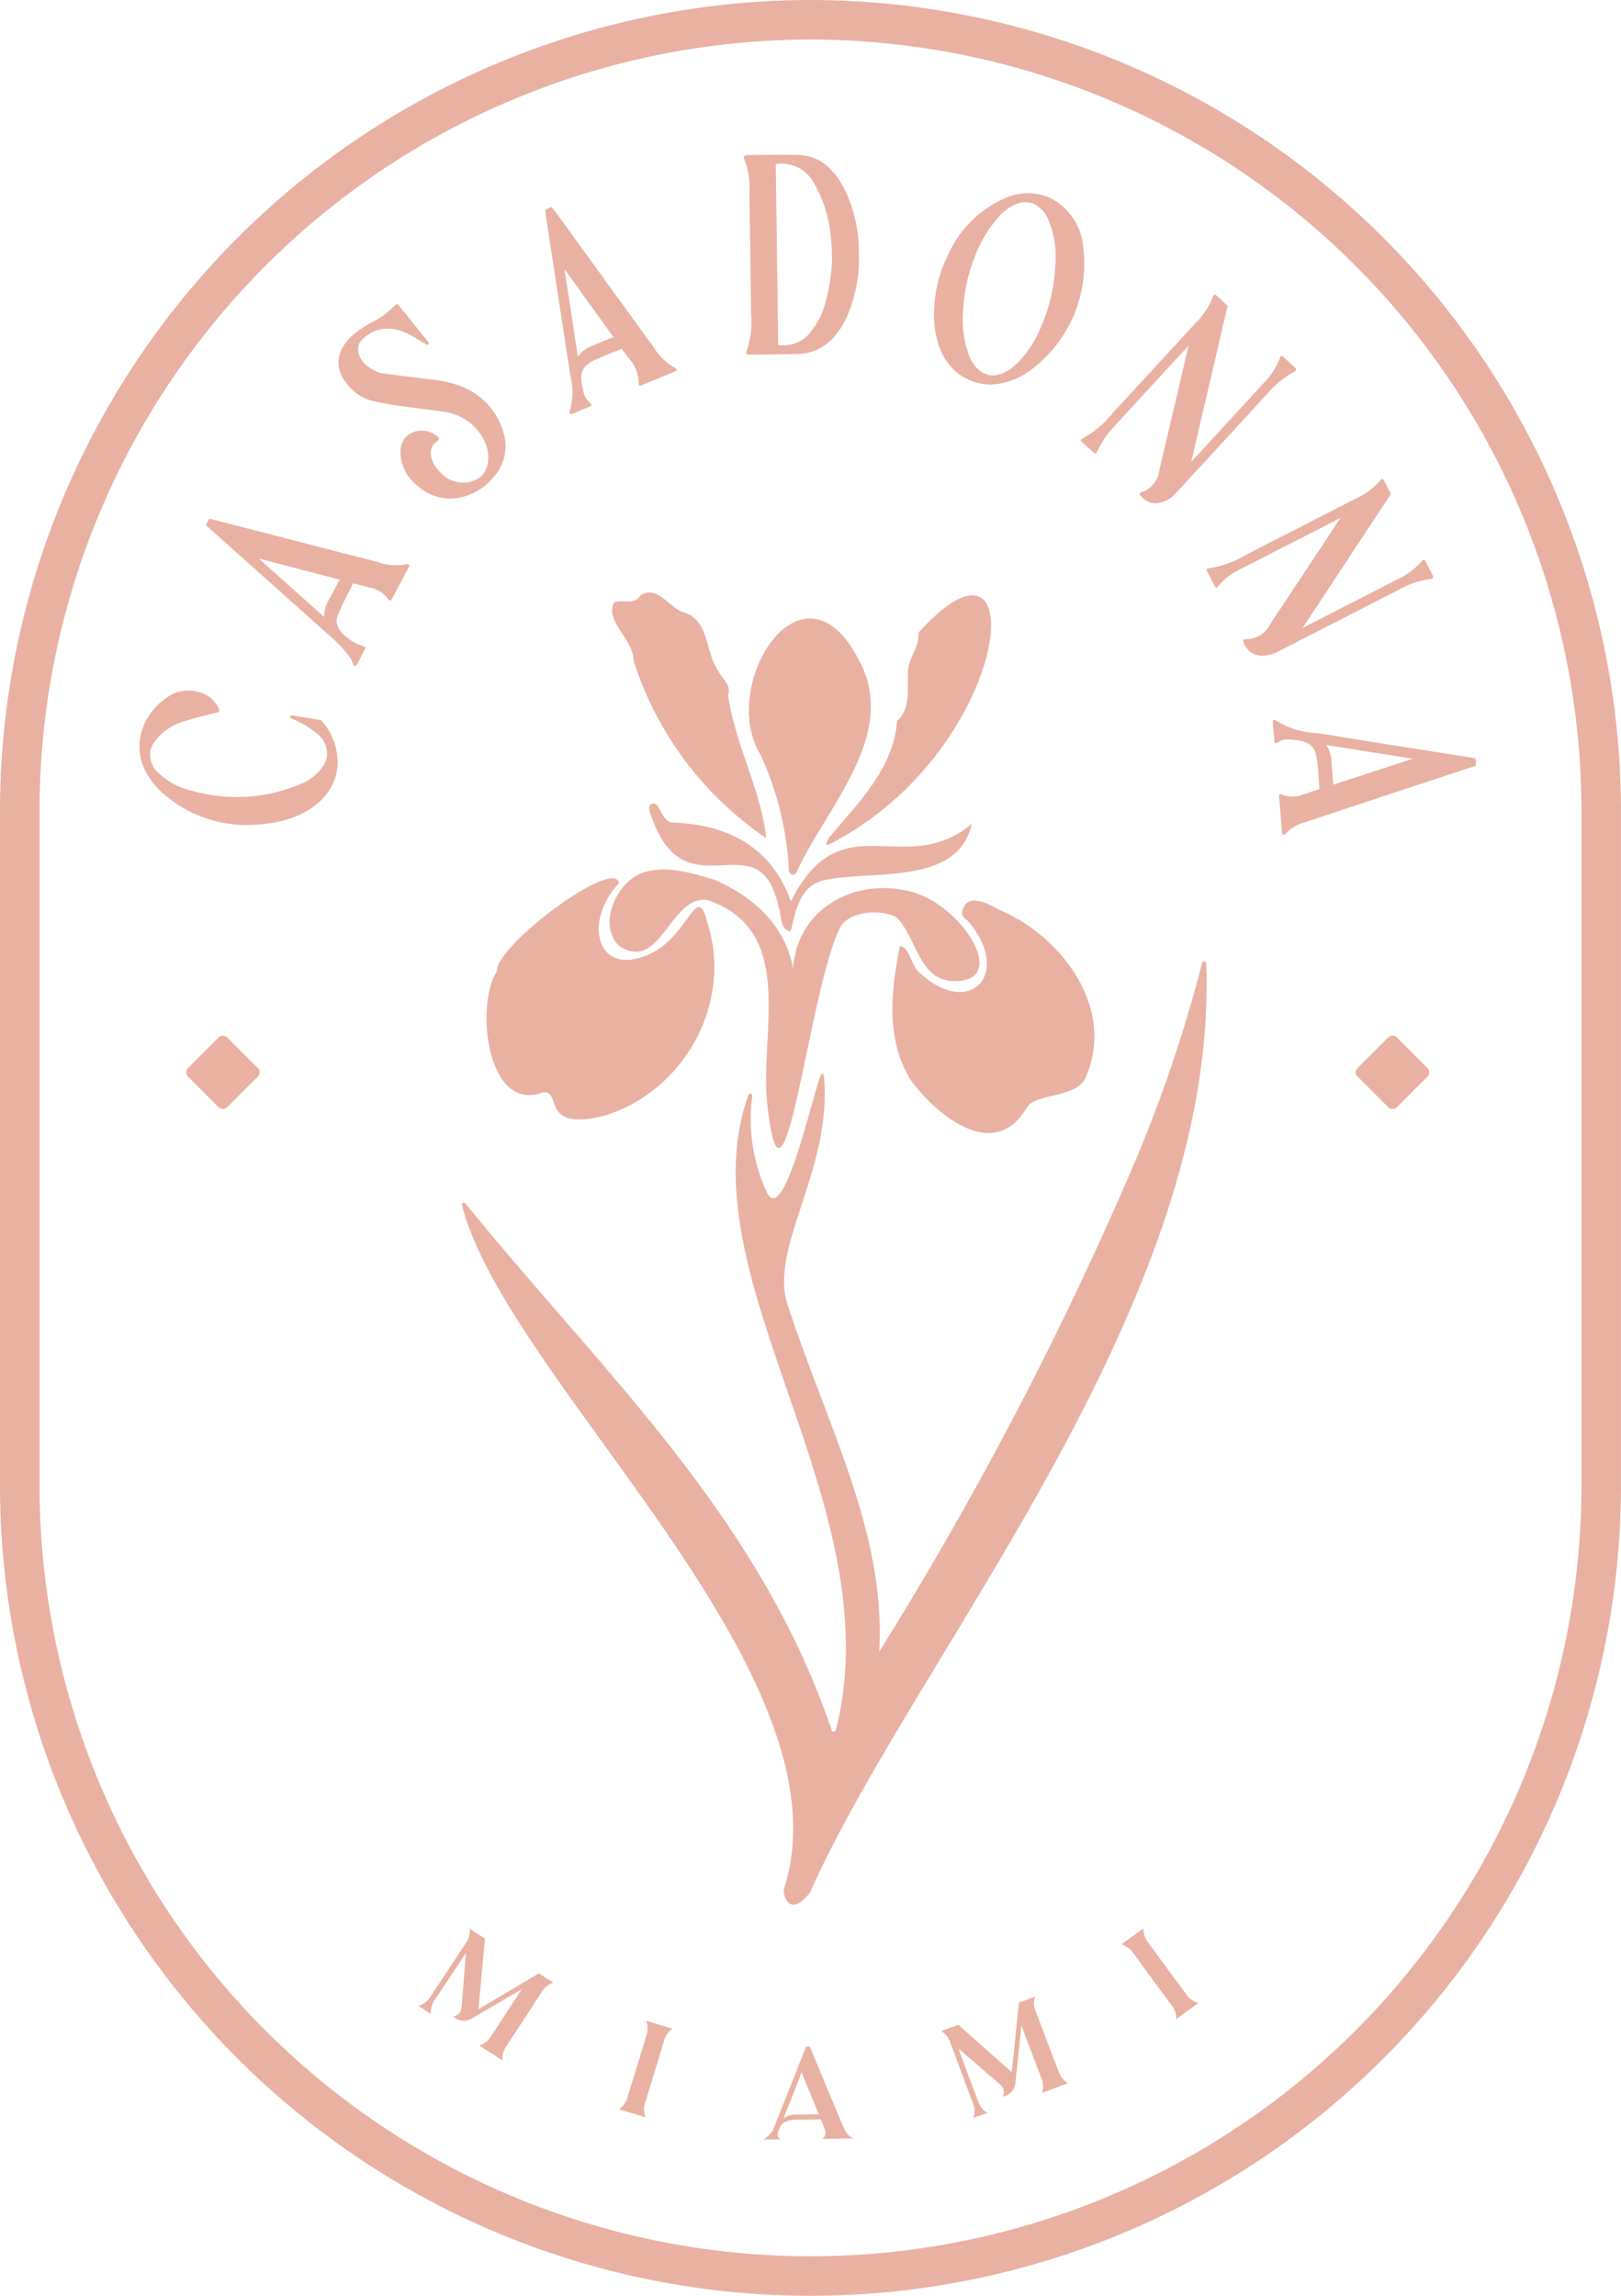 <svg id="Group_78" data-name="Group 78" xmlns="http://www.w3.org/2000/svg" xmlns:xlink="http://www.w3.org/1999/xlink" width="182.603" height="258.543" viewBox="0 0 182.603 258.543">
  <defs>
    <clipPath id="clip-path">
      <rect id="Rectangle_132" data-name="Rectangle 132" width="182.603" height="258.543" fill="none"/>
    </clipPath>
  </defs>
  <g id="Group_66" data-name="Group 66" clip-path="url(#clip-path)">
    <path id="Path_75" data-name="Path 75" d="M91.3,4.452A86.948,86.948,0,0,1,178.15,91.3v75.941a86.849,86.849,0,0,1-173.7,0V91.3A86.948,86.948,0,0,1,91.3,4.452M91.3,0A91.4,91.4,0,0,0,0,91.3v75.941a91.3,91.3,0,0,0,182.6,0V91.3A91.4,91.4,0,0,0,91.3,0" fill="#e9b1a2"/>
    <path id="Path_76" data-name="Path 76" d="M84.062,17.783a5.913,5.913,0,0,1,.628-.048h.06A4.187,4.187,0,0,1,88.5,20.181a14.6,14.6,0,0,1,1.766,5.881,18.61,18.61,0,0,1-.584,7.206,8.521,8.521,0,0,1-2.057,3.841A3.806,3.806,0,0,1,84.8,38.19c-.145,0-.31,0-.466-.01Zm-2.973,3q.106,6.983.193,13.986a10.038,10.038,0,0,1-.548,4.212.193.193,0,0,0,.014.166.179.179,0,0,0,.143.084l.145.006c.084.007.155.01.226.01h.014l1.5-.017c.575-.007,1.146-.01,1.716-.021.676-.006,1.349-.02,2.02-.036,2.4-.061,4.25-1.433,5.5-4.074a16.2,16.2,0,0,0,1.4-7.386,15.962,15.962,0,0,0-1.608-7.1c-1.274-2.486-3-3.78-5.135-3.848-1.394-.044-2.8-.027-4.169-.006-.563.006-1.128.014-1.692.017a.462.462,0,0,0-.193.06c-.017.007-.036.018-.06.027a.19.19,0,0,0-.1.1.168.168,0,0,0,.006.142,8.709,8.709,0,0,1,.635,3.672" transform="translate(3.329 0.693)" fill="#e9b1a2"/>
    <path id="Path_77" data-name="Path 77" d="M104.308,34.248a18.938,18.938,0,0,1,1.371-6.338,14.292,14.292,0,0,1,2.793-4.513c1.3-1.328,2.686-1.8,3.815-1.3a3.4,3.4,0,0,1,1.611,1.757,10.688,10.688,0,0,1,.811,4.946,19.638,19.638,0,0,1-1.8,7.55,12.31,12.31,0,0,1-2.351,3.544c-1.307,1.337-2.706,1.82-3.838,1.32a3.437,3.437,0,0,1-1.638-1.828,11.12,11.12,0,0,1-.777-5.134m.557,7.61.145.068h0a5.874,5.874,0,0,0,2.4.513,8.127,8.127,0,0,0,4.851-1.882,14.96,14.96,0,0,0,5.56-13.81,6.816,6.816,0,0,0-3.783-5.361,6.309,6.309,0,0,0-5.016.065,12.56,12.56,0,0,0-6.456,6.513,14.82,14.82,0,0,0-1.5,7.523c.287,3.179,1.564,5.324,3.8,6.371" transform="translate(4.181 0.865)" fill="#e9b1a2"/>
    <path id="Path_78" data-name="Path 78" d="M40.367,43.77a32.641,32.641,0,0,0,3.321.6l.226.034c.665.1,1.331.179,1.993.26.983.118,2,.243,3,.422a5.81,5.81,0,0,1,3.389,2.037c1.361,1.594,1.594,3.788.533,4.989a2.257,2.257,0,0,1-.321.311,3.35,3.35,0,0,1-4.277-.45c-1.081-.935-1.527-2.358-.992-3.168a2.211,2.211,0,0,1,.392-.409c.081-.071.166-.142.247-.22a.184.184,0,0,0,.051-.134.167.167,0,0,0-.061-.129,2.649,2.649,0,0,0-3.425-.28,2.337,2.337,0,0,0-.848,1.794,4.9,4.9,0,0,0,1.891,3.9,5.545,5.545,0,0,0,3.669,1.463,5.753,5.753,0,0,0,1.254-.146,6.535,6.535,0,0,0,2.685-1.293,7.559,7.559,0,0,0,1.49-1.632A5.149,5.149,0,0,0,55.3,47.74a7.882,7.882,0,0,0-4.628-5.5,13.211,13.211,0,0,0-3.794-.892l-1.835-.223c-1.1-.135-2.209-.27-3.317-.416a3.683,3.683,0,0,1-1.929-.923,2.516,2.516,0,0,1-.987-1.773,1.573,1.573,0,0,1,.521-1.188c.1-.092.2-.179.3-.263,1.554-1.251,3.377-1.224,5.587.08.271.162.54.328.841.51l.456.284a.181.181,0,0,0,.229-.037.179.179,0,0,0,0-.23L43.35,32.961a.194.194,0,0,0-.125-.068.164.164,0,0,0-.131.044c-.173.149-.338.3-.5.443-.227.206-.446.405-.673.587-.128.1-.253.2-.388.291-.368.25-.77.473-1.162.689-.361.2-.736.408-1.09.641a9.389,9.389,0,0,0-.8.581,5.43,5.43,0,0,0-1.551,1.885,3.419,3.419,0,0,0,.536,3.663,5.156,5.156,0,0,0,2.9,2.054" transform="translate(1.515 1.361)" fill="#e9b1a2"/>
    <path id="Path_79" data-name="Path 79" d="M140.952,40.3v0l0,0Zm-24.034,7.928a.174.174,0,0,0,.057.162L118.4,49.7a.193.193,0,0,0,.149.048.185.185,0,0,0,.127-.092c.105-.179.2-.361.3-.544a11.645,11.645,0,0,1,.692-1.176,15.835,15.835,0,0,1,1.3-1.548q3.335-3.638,6.686-7.266l1.4-1.517-3.3,14.037a2.973,2.973,0,0,1-2.078,2.5.181.181,0,0,0-.095.277,2.7,2.7,0,0,0,.331.368,2.078,2.078,0,0,0,1.436.575,3.252,3.252,0,0,0,2.308-1.183l.7-.753q4.852-5.27,9.7-10.55a9.782,9.782,0,0,1,2.943-2.347.3.3,0,0,0,.139-.179.183.183,0,0,0-.037-.217l-1.43-1.313a.176.176,0,0,0-.161-.045.193.193,0,0,0-.128.116,8.3,8.3,0,0,1-1.882,2.952l-8.118,8.821c-.01.009-.02.02-.03.03l4.077-17.472a.18.18,0,0,0-.054-.172l-1.236-1.141a.191.191,0,0,0-.166-.041.186.186,0,0,0-.128.118,8.633,8.633,0,0,1-2.074,3.142q-4.464,4.86-8.935,9.706l-.372.408a10.878,10.878,0,0,1-3.431,2.854.188.188,0,0,0-.105.135" transform="translate(4.839 1.319)" fill="#e9b1a2"/>
    <path id="Path_80" data-name="Path 80" d="M155.838,62.829h0v0Zm-20.4-2.743-.521.267a10.884,10.884,0,0,1-4.232,1.507.179.179,0,0,0-.146.092.185.185,0,0,0,0,.169l.926,1.811a.171.171,0,0,0,.142.094.161.161,0,0,0,.159-.068,7.326,7.326,0,0,1,2.618-2.033q3.6-1.84,7.208-3.69l4-2.043.006,0L137.64,68.211a2.947,2.947,0,0,1-2.814,1.621.209.209,0,0,0-.152.067.176.176,0,0,0-.031.162,2.743,2.743,0,0,0,.183.456,2.15,2.15,0,0,0,2.006,1.182,3.848,3.848,0,0,0,1.716-.455l.98-.5q6.323-3.232,12.641-6.475a9.874,9.874,0,0,1,3.628-1.213.283.283,0,0,0,.189-.118.18.18,0,0,0,.041-.213L155.142,61a.18.18,0,0,0-.142-.1.2.2,0,0,0-.158.064,8.454,8.454,0,0,1-2.788,2.121l-10.668,5.459-.041.021L151.22,53.58a.171.171,0,0,0,.01-.179l-.763-1.5a.182.182,0,0,0-.3-.03,8.627,8.627,0,0,1-3.034,2.23q-5.842,3-11.689,5.983" transform="translate(5.402 2.144)" fill="#e9b1a2"/>
    <path id="Path_81" data-name="Path 81" d="M35.5,78l-3.223-.524a.175.175,0,0,0-.2.125.18.18,0,0,0,.1.217A10.915,10.915,0,0,1,35.057,79.5,2.9,2.9,0,0,1,36.2,82.134a2.656,2.656,0,0,1-.328.895,5.525,5.525,0,0,1-2.7,2.2,18.309,18.309,0,0,1-12.293.7,7.92,7.92,0,0,1-3.652-1.973,2.721,2.721,0,0,1-.935-2.355,2.754,2.754,0,0,1,.354-.946,6.155,6.155,0,0,1,3.622-2.554c.807-.274,1.679-.486,2.52-.693.388-.1.78-.193,1.172-.294a.179.179,0,0,0,.111-.095.182.182,0,0,0,.01-.146,3.206,3.206,0,0,0-2.02-1.926,4.117,4.117,0,0,0-3.949.564,6.91,6.91,0,0,0-2.949,4.479c-.4,2.473.737,4.885,3.206,6.791a14.2,14.2,0,0,0,8.864,3.034,17.475,17.475,0,0,0,3.111-.291c3.834-.693,6.514-2.936,6.987-5.852a6.021,6.021,0,0,0,.068-1.209,7.1,7.1,0,0,0-1.8-4.4A.184.184,0,0,0,35.5,78" transform="translate(0.624 3.091)" fill="#e9b1a2"/>
    <path id="Path_82" data-name="Path 82" d="M37.337,62.957l-1.224,2.3a.531.531,0,0,0-.04.071,3.506,3.506,0,0,0-.474,1.828l-7.388-6.581Zm7.817-1.7a.18.18,0,0,0-.193-.057,6.061,6.061,0,0,1-3.327-.226q-5.311-1.359-10.618-2.737L26.6,57.1c-.906-.236-1.811-.467-2.716-.7l-1.1-.28a.168.168,0,0,0-.2.092l-.254.479a.177.177,0,0,0,.037.217l3.662,3.273q5.4,4.814,10.794,9.638a14.757,14.757,0,0,1,1.54,1.713l.091.115a2.412,2.412,0,0,1,.322.6c.047.111.094.22.148.328a.181.181,0,0,0,.159.1.179.179,0,0,0,.158-.095l.034-.06c.341-.646.665-1.25.935-1.763a.178.178,0,0,0-.087-.247c-.159-.071-.318-.132-.477-.193a4.8,4.8,0,0,1-.891-.423c-1.486-.979-2.01-1.882-1.652-2.841a27.1,27.1,0,0,1,1.239-2.668c.173-.335.345-.673.51-1.014l.517.135c.42.105.808.206,1.2.311a3.4,3.4,0,0,1,2.3,1.4.177.177,0,0,0,.152.087h0a.173.173,0,0,0,.155-.094l2-3.757a.187.187,0,0,0-.021-.2" transform="translate(0.923 2.322)" fill="#e9b1a2"/>
    <path id="Path_83" data-name="Path 83" d="M61.144,29.375l5.51,7.655-1.314.537c-.361.152-.72.3-1.074.456a4.376,4.376,0,0,0-1.078.608,3.2,3.2,0,0,0-.531.618ZM59.05,23.359l.446,2.925q1.136,7.434,2.278,14.858l.027.2a7.66,7.66,0,0,1-.089,4.128.171.171,0,0,0,.041.193.176.176,0,0,0,.125.05.231.231,0,0,0,.068-.009l2.124-.879A.18.18,0,0,0,64.1,44.5a2.183,2.183,0,0,1-.845-1.469c-.406-1.722-.4-2.627,1.4-3.463.348-.158.7-.307,1.043-.452.315-.132.635-.26.953-.385.256-.105.51-.206.766-.311a1.866,1.866,0,0,1,.186-.047h.014c.2.315.428.611.648.9a4.317,4.317,0,0,1,1.24,3.041.179.179,0,0,0,.071.158.192.192,0,0,0,.176.021l3.911-1.618a.18.18,0,0,0,.111-.166.175.175,0,0,0-.108-.166,6.315,6.315,0,0,1-2.449-2.335q-3.679-5.056-7.347-10.124L60.2,23.021c-.1-.135-.2-.268-.3-.393l-.115-.148a.177.177,0,0,0-.209-.054l-.48.2a.18.18,0,0,0-.108.19l.024.193c.014.121.027.236.044.351" transform="translate(2.441 0.928)" fill="#e9b1a2"/>
    <path id="Path_84" data-name="Path 84" d="M153.463,82.225,144.5,85.141l-.115-1.361c-.027-.331-.054-.656-.078-.98,0-.071-.006-.142-.014-.213a3.648,3.648,0,0,0-.595-1.912Zm-9.479-2.692c-.435-.071-.875-.128-1.32-.19a9.442,9.442,0,0,1-4.692-1.459.187.187,0,0,0-.2-.014.178.178,0,0,0-.092.172l.186,2.264a.182.182,0,0,0,.3.125,2.009,2.009,0,0,1,1.54-.369c2.041.143,2.7.632,2.939,2.18.058.381.105.79.146,1.3.03.358.054.723.078,1.085.023.337.044.679.057,1.013l0,.009-.482.156c-.436.145-.879.294-1.328.429a3.1,3.1,0,0,1-2.47-.007.179.179,0,0,0-.263.173l.349,4.232a.179.179,0,0,0,.128.155.119.119,0,0,0,.05.007.194.194,0,0,0,.143-.065,4.589,4.589,0,0,1,2.222-1.344q5.747-1.915,11.5-3.81l3.118-1.03q1.7-.562,3.405-1.122l1.149-.375a.181.181,0,0,0,.122-.186l-.044-.533a.18.18,0,0,0-.142-.159l-.173-.036c-.111-.024-.216-.048-.321-.065l-4.76-.75c-3.655-.575-7.431-1.169-11.141-1.784" transform="translate(5.699 3.222)" fill="#e9b1a2"/>
    <path id="Path_85" data-name="Path 85" d="M68.2,203.564h0c-.021-.044-.007-.017,0,0" transform="translate(2.822 8.425)" fill="#e9b1a2"/>
    <path id="Path_86" data-name="Path 86" d="M123.856,151.088l.014,0c0-.042-.005-.028-.014,0" transform="translate(5.126 6.253)" fill="#e9b1a2"/>
    <path id="Path_87" data-name="Path 87" d="M123.862,151.145h-.014c0,.02,0,.03.014,0" transform="translate(5.126 6.256)" fill="#e9b1a2"/>
    <path id="Path_88" data-name="Path 88" d="M52.021,217.638q.37-3.977.739-7.952c-.571-.372-1.144-.747-1.715-1.122a2.387,2.387,0,0,1-.439,1.618c-2.49,3.78-1.5,2.273-4,6.046a2.391,2.391,0,0,1-1.325,1.048l1.389.909a2.3,2.3,0,0,1,.449-1.618q1.759-2.64,3.493-5.284-.237,3.01-.483,6.013a1.1,1.1,0,0,1-.942,1.159,1.72,1.72,0,0,0,2.2.158q2.773-1.615,5.531-3.246-1.729,2.655-3.473,5.3a2.461,2.461,0,0,1-1.325,1.054q1.307.842,2.622,1.683a2.289,2.289,0,0,1,.438-1.622c2.345-3.577,1.635-2.493,3.97-6.077a2.334,2.334,0,0,1,1.307-1.061c-.547-.345-1.091-.7-1.632-1.044q-3.39,2.026-6.807,4.033" transform="translate(1.874 8.632)" fill="#e9b1a2"/>
    <path id="Path_89" data-name="Path 89" d="M70.047,220.193c-1.325,4.324-.794,2.6-2.124,6.922a2.371,2.371,0,0,1-.98,1.375q1.506.451,3.01.9a2.281,2.281,0,0,1-.036-1.676c1.25-4.081.871-2.841,2.112-6.928a2.322,2.322,0,0,1,.966-1.376q-1.495-.44-2.985-.888a2.355,2.355,0,0,1,.037,1.673" transform="translate(2.771 9.045)" fill="#e9b1a2"/>
    <path id="Path_90" data-name="Path 90" d="M86.3,228.974a2.24,2.24,0,0,0-1.492.473c.486-1.206,1.03-2.446,2.07-5.26.662,1.652,1.379,3.378,1.946,4.76q-1.262.014-2.524.027m5.23,1.266q-1.875-4.464-3.723-8.932c-.142,0-.28,0-.422.007q-1.775,4.514-3.574,9.026a2.638,2.638,0,0,1-1.243,1.433c.807,0,1.165-.007,1.972-.013-.425-.206-.395-.578-.223-1.054.037-.1.071-.186.108-.281v0c.2-.581.963-.872,1.939-.882l2.693-.03c.067.158.128.321.188.462.257.635.625,1.294-.051,1.733l3.571-.05c-.59-.122-.992-.852-1.236-1.423" transform="translate(3.417 9.16)" fill="#e9b1a2"/>
    <path id="Path_91" data-name="Path 91" d="M115.038,224.359c-1.527-3.99-1.064-2.776-2.581-6.773a2.293,2.293,0,0,1-.075-1.673c-.608.228-1.212.453-1.82.676q-.4,3.918-.8,7.83-3.02-2.654-6.016-5.327c-.646.233-1.293.47-1.942.7a2.382,2.382,0,0,1,1.043,1.317c1.575,4.246.946,2.554,2.531,6.793a2.364,2.364,0,0,1,.064,1.679c.527-.193,1.051-.381,1.578-.571a2.32,2.32,0,0,1-1.06-1.317q-1.111-2.965-2.21-5.932,2.3,1.985,4.608,3.962a1.088,1.088,0,0,1,.385,1.435,1.7,1.7,0,0,0,1.442-1.658q.334-3.173.662-6.341,1.114,2.959,2.243,5.918a2.394,2.394,0,0,1,.077,1.676q1.47-.542,2.933-1.091a2.322,2.322,0,0,1-1.064-1.307" transform="translate(4.214 8.937)" fill="#e9b1a2"/>
    <path id="Path_92" data-name="Path 92" d="M128.611,215.959c-2.54-3.436-1.77-2.392-4.3-5.841a2.314,2.314,0,0,1-.521-1.587q-1.247.906-2.5,1.81a2.4,2.4,0,0,1,1.361.987c2.672,3.651,1.6,2.2,4.291,5.844a2.376,2.376,0,0,1,.53,1.59q1.257-.911,2.507-1.828a2.313,2.313,0,0,1-1.375-.976" transform="translate(5.02 8.631)" fill="#e9b1a2"/>
    <rect id="Rectangle_130" data-name="Rectangle 130" width="6.244" height="6.244" rx="0.658" transform="matrix(0.707, -0.707, 0.707, 0.707, 20.696, 120.761)" fill="#e9b1a2"/>
    <rect id="Rectangle_131" data-name="Rectangle 131" width="6.244" height="6.244" rx="0.658" transform="translate(152.452 120.761) rotate(-45)" fill="#e9b1a2"/>
    <path id="Path_93" data-name="Path 93" d="M68.637,71.777A38.168,38.168,0,0,0,83.582,91.742c-.628-5.577-3.561-10.627-4.318-16.208.473-.912-.75-1.882-1.128-2.686-1.45-2.091-.939-5.5-3.72-6.5-1.679-.361-3.053-3.219-4.989-1.962-.709,1.152-2.027.435-3.01.818-1.024,2.189,2.253,4.175,2.219,6.57" transform="translate(2.741 2.652)" fill="#e9b1a2"/>
    <path id="Path_94" data-name="Path 94" d="M89.747,91.585c-.716,1.23-.4,1.094,1.057.253,19.735-10.962,22.033-37.784,8.942-23.231.125,1.493-.872,2.55-1.129,3.939-.2,2.091.433,4.385-1.263,5.993-.405,5.348-4.317,9.152-7.607,13.047" transform="translate(3.699 2.665)" fill="#e9b1a2"/>
    <path id="Path_95" data-name="Path 95" d="M85.513,95.125c-.081.483.513.861.828.4,3.33-7.354,11.627-15.556,7.07-23.937-6.344-12.408-15.884,2.8-11.114,10.6a35.141,35.141,0,0,1,3.216,12.932" transform="translate(3.353 2.769)" fill="#e9b1a2"/>
    <path id="Path_96" data-name="Path 96" d="M59.121,119.045c1.99.068-.378,4.408,6.74,2.683,8.928-2.7,14.485-12.516,11.715-21.516-1.277-5.188-1.929,1.118-6.519,3.274-5.969,2.8-7.642-3.568-3.514-7.956-.486-2.989-13.921,7.047-13.739,9.9-2.517,3.848-1.132,16.208,5.317,13.617" transform="translate(2.178 3.931)" fill="#e9b1a2"/>
    <path id="Path_97" data-name="Path 97" d="M84.8,98.567c.358.858.115,2.379,1.168,2.689.585.524.291-4.84,3.791-5.685,5.337-1.287,15.212.739,16.81-6.385-7.7,6.358-14.648-2.645-20.387,8.715-2.193-6.233-7.321-8.712-13.452-8.867-1.081-.267-1.183-1.8-1.879-2.132-1.307-.071-.217,1.638-.044,2.338,4.054,9.753,11.9-.592,13.992,9.327" transform="translate(2.906 3.597)" fill="#e9b1a2"/>
    <path id="Path_98" data-name="Path 98" d="M76.934,97.451c10.121,3.419,5.912,14.911,6.752,22.826,1.132,10.665,2.7,2.757,4.6-6.273,1.084-5.155,2.276-10.678,3.561-13.327.983-2.031,4.7-2.223,6.412-1.254,2.331,2.274,2.466,7.233,6.638,7.175,6.1-.084.777-8.455-4.858-10.036-6.222-1.743-12.972,1.713-13.428,8.631-.862-4.959-4.659-8.232-8.918-10.027-3.885-1.2-5.591-1.364-7.625-.9-3.07.7-5.631,5.753-3.091,8.337,4.733,3.155,5.689-5.635,9.956-5.152" transform="translate(2.729 3.892)" fill="#e9b1a2"/>
    <path id="Path_99" data-name="Path 99" d="M133.8,104.139c-.007-.2-.371-.212-.445-.024a159.041,159.041,0,0,1-7.933,23.266,405.327,405.327,0,0,1-28.443,54.314c.709-13.367-5.5-24.464-10.317-39.024-2.156-6.51,5.054-15.205,4.084-25.8-.021-.239-.271-.364-.4-.01-1.23,3.5-4.267,17.391-6.144,12.864a19.658,19.658,0,0,1-1.524-10.638.227.227,0,0,0-.436-.1c-7.354,20.562,16.333,46.155,9.835,71.576-.052.19-.369.223-.433.034C83.36,166.166,65.4,149.819,50.357,131.208a.229.229,0,0,0-.388.186c4.932,19.627,44.044,52.625,36.3,76.934-.246.733.593,3.493,2.913.483,11.84-26.623,46.165-66.229,44.621-104.672" transform="translate(2.068 4.304)" fill="#e9b1a2"/>
    <path id="Path_100" data-name="Path 100" d="M104.408,98.962c.128.25.274.554.564.646,5.226,5.962.253,11.29-5.557,5.745-.693-.621-1.055-2.912-2.041-2.807-1.03,5.013-1.628,10.783,1.4,15.313,2.936,3.818,9.337,9.108,12.973,2.723,1.165-1.544,5.76-.933,6.618-3.439,3.323-7.713-2.872-15.892-9.925-18.766-1.048-.611-3.273-1.781-3.889-.179a.833.833,0,0,0-.142.763" transform="translate(3.996 4.031)" fill="#e9b1a2"/>
  </g>
</svg>
